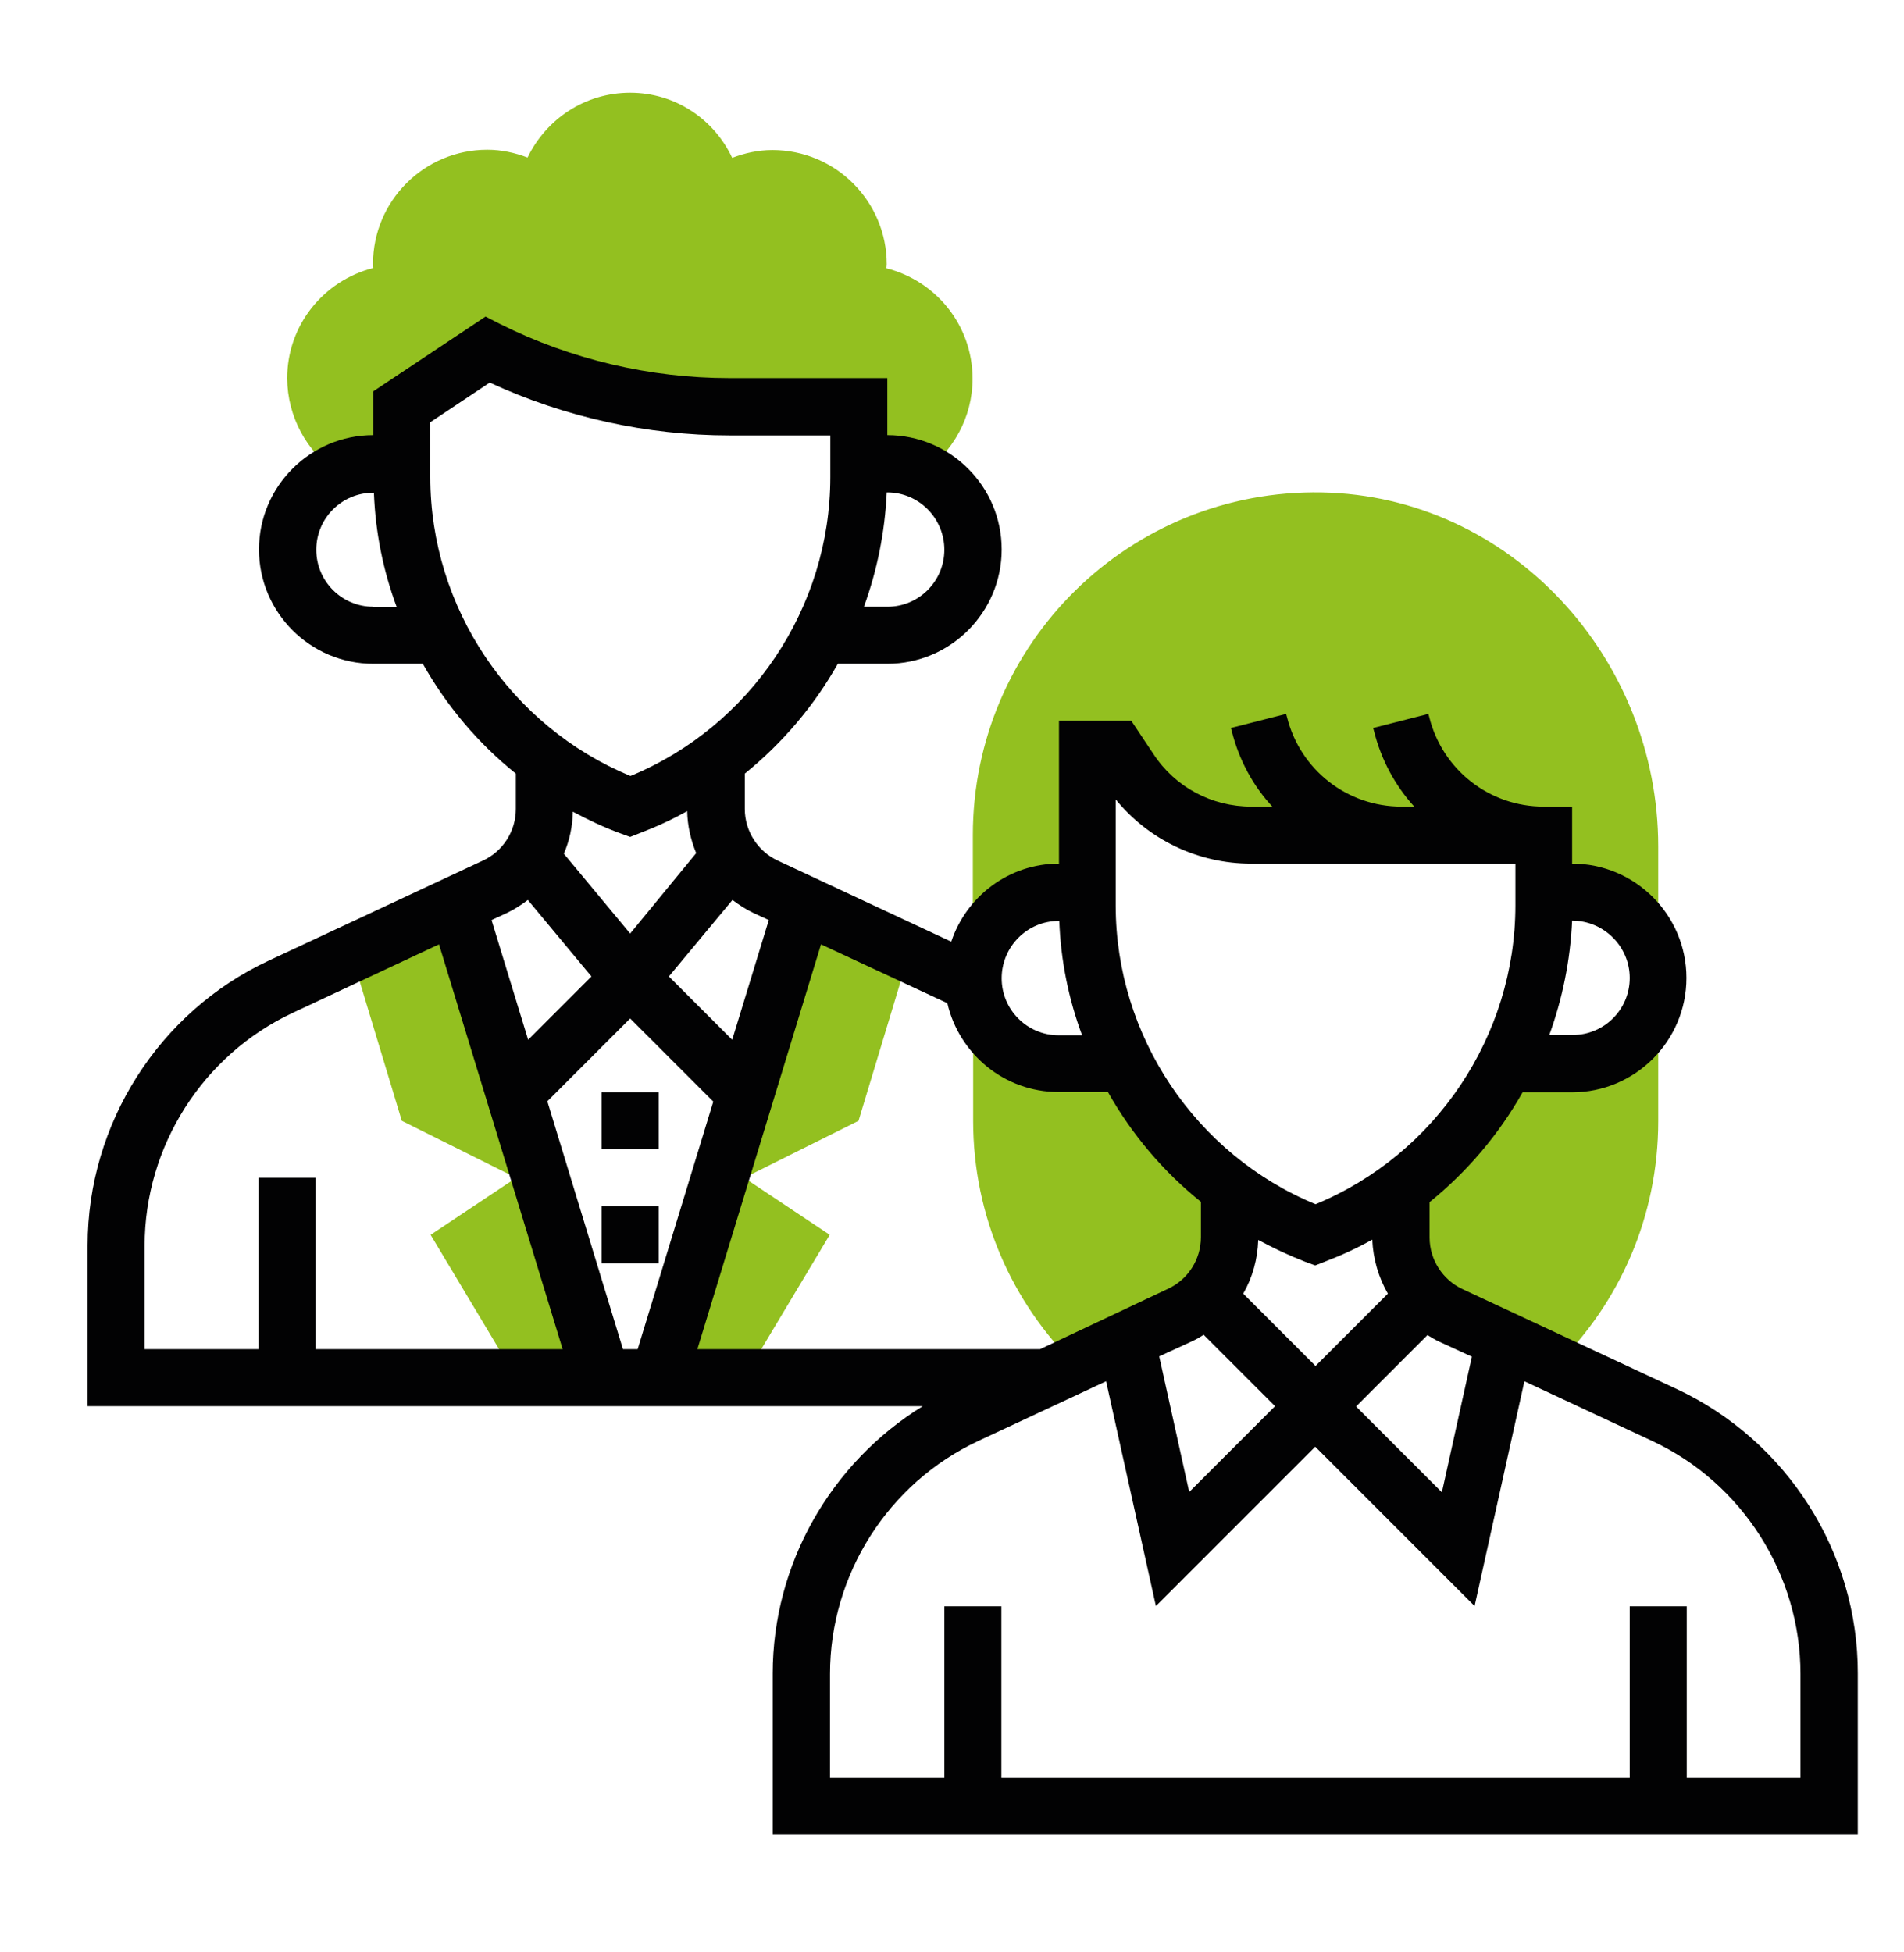 <?xml version="1.0" encoding="UTF-8"?> <!-- Generator: Adobe Illustrator 24.0.1, SVG Export Plug-In . SVG Version: 6.00 Build 0) --> <svg xmlns="http://www.w3.org/2000/svg" xmlns:xlink="http://www.w3.org/1999/xlink" id="Calque_1" x="0px" y="0px" viewBox="0 0 634.5 650.5" style="enable-background:new 0 0 634.5 650.5;" xml:space="preserve"> <style type="text/css"> .st0{fill:#C4C4C4;} .st1{fill:#B2D3EA;} .st2{fill:#3A6DAC;} .st3{fill:#D5ECFB;} .st4{fill:#FFFFFF;} .st5{fill:#5793CE;} .st6{fill:#33A5C0;} .st7{fill:#177EA1;} .st8{fill:#93C020;} .st9{fill:#91C024;} .st10{fill:#0F98C2;} .st11{fill:#92C020;} .st12{fill:#020203;} .st13{fill:#343434;} .st14{fill:none;} .st15{fill:none;stroke:#CCCCCB;stroke-width:4;stroke-miterlimit:10;} .st16{fill:none;stroke:#90BF24;stroke-width:3;stroke-linecap:round;stroke-miterlimit:10;} .st17{fill:none;stroke:#90BF24;stroke-width:3;stroke-linecap:round;stroke-miterlimit:10;stroke-dasharray:0,9.927;} .st18{fill:none;stroke:#90BF24;stroke-width:3;stroke-linecap:round;stroke-miterlimit:10;stroke-dasharray:0,10.005;} .st19{fill:#90BF24;} .st20{opacity:0.7;} .st21{fill:none;stroke:#90BF24;stroke-width:3;stroke-linecap:round;stroke-miterlimit:10;stroke-dasharray:0,10.069;} .st22{fill:none;stroke:#90BF24;stroke-width:3;stroke-linecap:round;stroke-miterlimit:10;stroke-dasharray:0,10.002;} .st23{fill:none;stroke:#90BF24;stroke-width:3;stroke-linecap:round;stroke-miterlimit:10;stroke-dasharray:0,10.287;} .st24{fill:none;stroke:#90BF24;stroke-width:3;stroke-linecap:round;stroke-miterlimit:10;stroke-dasharray:0,10;} .st25{fill:none;stroke:#90BF24;stroke-width:3;stroke-linecap:round;stroke-miterlimit:10;stroke-dasharray:0,9.972;} .st26{fill:#0696C0;} .st27{fill:#90BF24;stroke:#FFFFFF;stroke-width:2;stroke-miterlimit:10;} .st28{fill:#ECEDEF;} .st29{fill:#CCCCCB;} .st30{fill:#FFFFFF;stroke:#FFFFFF;stroke-miterlimit:10;} .st31{fill:#EEEEEE;} .st32{fill:#5B8585;} .st33{fill:#8FBB9A;} .st34{fill:#799C2B;} .st35{opacity:0.1;fill:#010202;} .st36{fill:#09788A;} .st37{fill:#187F9F;} .st38{fill:#D4D4D3;} .st39{fill:#E9E8E9;} .st40{fill:#0D5E71;} .st41{fill:#20B2D4;} .st42{fill:#59BFC9;} .st43{fill:#ED7308;} .st44{fill:url(#SVGID_1_);} .st45{fill:url(#SVGID_2_);} .st46{fill:url(#SVGID_3_);} .st47{fill:url(#SVGID_4_);} .st48{fill:url(#SVGID_5_);} </style> <g> <path class="st8" d="M112.2,157.4h0.1c3.7-1.7,7.7-2.7,12-2.7h9.5v-19l28.5-19c25,12.5,52.6,19,80.6,19h43.1v19h9.5 c4.3,0,8.4,1,12.1,2.8c9.9-6.9,16.5-18.3,16.5-31.3c0-17.8-12.2-32.6-28.7-36.8c0-0.4,0.1-0.9,0.1-1.3c0-21-17-38.1-38.1-38.1 c-4.7,0-9.2,1-13.4,2.6C238,39.8,225.1,30.9,210,30.9c-15.1,0-28,8.8-34.2,21.6c-4.2-1.6-8.7-2.6-13.4-2.6c-21,0-38.1,17-38.1,38.1 c0,0.4,0.1,0.9,0.1,1.3c-16.5,4.2-28.7,19-28.7,36.8C95.8,139,102.3,150.5,112.2,157.4z"></path> <path class="st8" d="M302.9,317.9l-16.8,55.6l-38.1,19l28.5,19l-28.5,47.6h-28.5l48.2-157.7L302.9,317.9z"></path> <path class="st8" d="M152.3,301.3l48.2,157.8H172l-28.5-47.6l28.5-19l-38.1-19l-16.8-55.6L152.3,301.3z"></path> <path class="st8" d="M352.8,297.4h9.5v-47.6h9.5l4.6,6.8c9,13.6,24.3,21.7,40.6,21.7h50c-22.4,0-41.9-15.2-47.3-36.9l-0.3-1.1 c5.6,22.4,25.7,38.1,48.8,38.1h8.3l-9.2-36.9l-0.3-1.1l0.3,1.1c0,0.1,0,0.2,0.1,0.3c5.1,21.2,23.2,36.6,44.9,36.6h2.3v19h9.5 c15.8,0,28.5,12.8,28.5,28.5v-43.8c0-62.9-49.2-116.8-112.1-118c-64.1-1.2-116.3,50.4-116.3,114.2v47.6 C324.2,310.1,337,297.4,352.8,297.4z"></path> <path class="st8" d="M524.1,354.5H502c-8.2,16.3-20.3,30.6-35.1,41.6h0.1v16.4c0,11.1,6.4,21.2,16.5,25.9l35.2,16.4 c21-20.7,33.9-49.4,33.9-81.2v-47.6C552.6,341.7,539.8,354.5,524.1,354.5L524.1,354.5z"></path> <path class="st8" d="M393.4,438.3c10-4.7,16.5-14.8,16.5-25.9V396h0.1c-14.9-11-26.9-25.2-35.1-41.6h-22.1 c-15.8,0-28.5-12.8-28.5-28.5v47.6c0,31.8,13,60.5,33.9,81.2L393.4,438.3z"></path> </g> <path class="st12" d="M558.8,462.9l-71.4-33.3c-6.7-3.1-11-9.9-11-17.2v-11.8c12.6-10.2,23.1-22.6,31-36.6h16.5 c21,0,38.1-17.1,38.1-38.1s-17.1-38.1-38.1-38.1v-19h-9.5c-18,0-33.7-12.2-38.1-29.8l-0.3-1.1l-18.4,4.7l0.3,1.1 c2.4,9.6,7.1,18.2,13.4,25.1H467c-18,0-33.7-12.2-38.1-29.8l-0.3-1.1l-18.4,4.7l0.3,1.1c2.4,9.6,7.1,18.2,13.5,25.1h-7 c-13.2,0-25.4-6.5-32.6-17.5l-7.4-11.1h-24.1v47.6c-16.8,0-30.9,11-35.9,26l-57.8-27c-6.7-3.1-11-9.9-11-17.2v-11.8 c12.6-10.2,23.1-22.6,31-36.6h16.5c21,0,38.1-17.1,38.1-38.1s-17.1-38.1-38.1-38.1v-19h-52.6c-26.4,0-52.8-6.2-76.4-18l-4.9-2.5 l-37.4,24.9v14.6c-21,0-38.1,17.1-38.1,38.1s17.1,38.1,38.1,38.1h16.5c7.9,14,18.4,26.5,31,36.6v11.8c0,7.4-4.3,14.1-11,17.2 l-71.3,33.3c-36.7,17.1-60.4,54.4-60.4,94.9v53.6h278.3c-30.7,18.9-50,52.7-50,89.1v53.6h361.6v-53.6 C619.2,517.3,595.5,480.1,558.8,462.9L558.8,462.9z M490.5,452.1l-10,45.2l-28.6-28.6l23.8-23.8c1.2,0.7,2.4,1.5,3.7,2.1 L490.5,452.1z M462.5,431.1l-24.1,24.1l-24.1-24.1c3.1-5.4,4.8-11.5,5-17.9c5,2.7,10.3,5.2,15.7,7.3l3.3,1.2l3.3-1.3 c5.5-2.1,10.7-4.5,15.7-7.3C457.6,419.6,459.4,425.7,462.5,431.1z M346.6,449.6H232.4l41.2-134.9l42.1,19.6 c3.9,16.9,19,29.6,37,29.6h16.5c7.9,14,18.4,26.5,31,36.6v11.8c0,7.4-4.3,14.1-11,17.2L346.6,449.6z M210,339.4l27.7,27.7 l-25.2,82.5h-4.9l-25.2-82.6L210,339.4z M397.4,446.9c1.3-0.6,2.5-1.3,3.7-2.1l23.8,23.8l-28.6,28.6l-10-45.2L397.4,446.9z M543.1,325.9c0,10.5-8.5,19-19,19h-7.8c4.4-12.1,7-24.9,7.6-38.1h0.2C534.5,306.9,543.1,315.4,543.1,325.9z M371.8,266.4 c11,13.5,27.5,21.4,45.1,21.4h50h9.5H505v13.9c0,43.5-26.6,83.1-66.6,99.6c-40-16.5-66.6-56.1-66.6-99.6V266.4z M352.8,306.9h0.2 c0.5,13.2,3.1,26,7.6,38.1h-7.8c-10.5,0-19-8.5-19-19S342.3,306.9,352.8,306.9z M256.2,306.6L244,346.5l-21.1-21.1l21.2-25.5 c2.1,1.6,4.4,3.1,6.9,4.3L256.2,306.6z M314.7,183.2c0,10.5-8.5,19-19,19h-7.8c4.4-12.1,7-24.9,7.6-38.1h0.2 C306.2,164.1,314.7,172.7,314.7,183.2z M124.4,202.2c-10.5,0-19-8.5-19-19c0-10.5,8.5-19,19-19h0.2c0.5,13.2,3.1,26,7.6,38.1H124.4z M143.4,159v-18.3l19.8-13.2c24.9,11.5,52.4,17.6,79.9,17.6h33.6V159c0,43.5-26.6,83.1-66.6,99.6C170,242,143.4,202.4,143.4,159z M206.7,277.7l3.3,1.2l3.3-1.3c5.5-2.1,10.7-4.5,15.7-7.3c0.1,4.9,1.2,9.6,3,14L210,311.1l-22.1-26.6c1.9-4.4,2.9-9.1,3-14 C196,273.2,201.2,275.7,206.7,277.7z M169,304.2c2.5-1.2,4.8-2.7,6.9-4.3l21.2,25.5L176,346.5l-12.2-39.9L169,304.2z M48.2,415.1 c0-33.1,19.4-63.6,49.4-77.6l48.7-22.8l41.2,134.9h-82.3v-57.1h-19v57.1H48.2L48.2,415.1z M600.2,592.4h-38.1v-57.1h-19v57.1H333.7 v-57.1h-19v57.1h-38.1v-34.6c0-33.1,19.4-63.6,49.4-77.6l42.6-19.9l16.6,74.9l53.1-53.1l53.1,53.1l16.6-74.9l42.6,19.9 c30,14,49.4,44.5,49.4,77.6V592.4z"></path> <path class="st12" d="M200.5,364h19v19h-19V364z"></path> <path class="st12" d="M200.5,402h19v19h-19V402z"></path> </svg> 